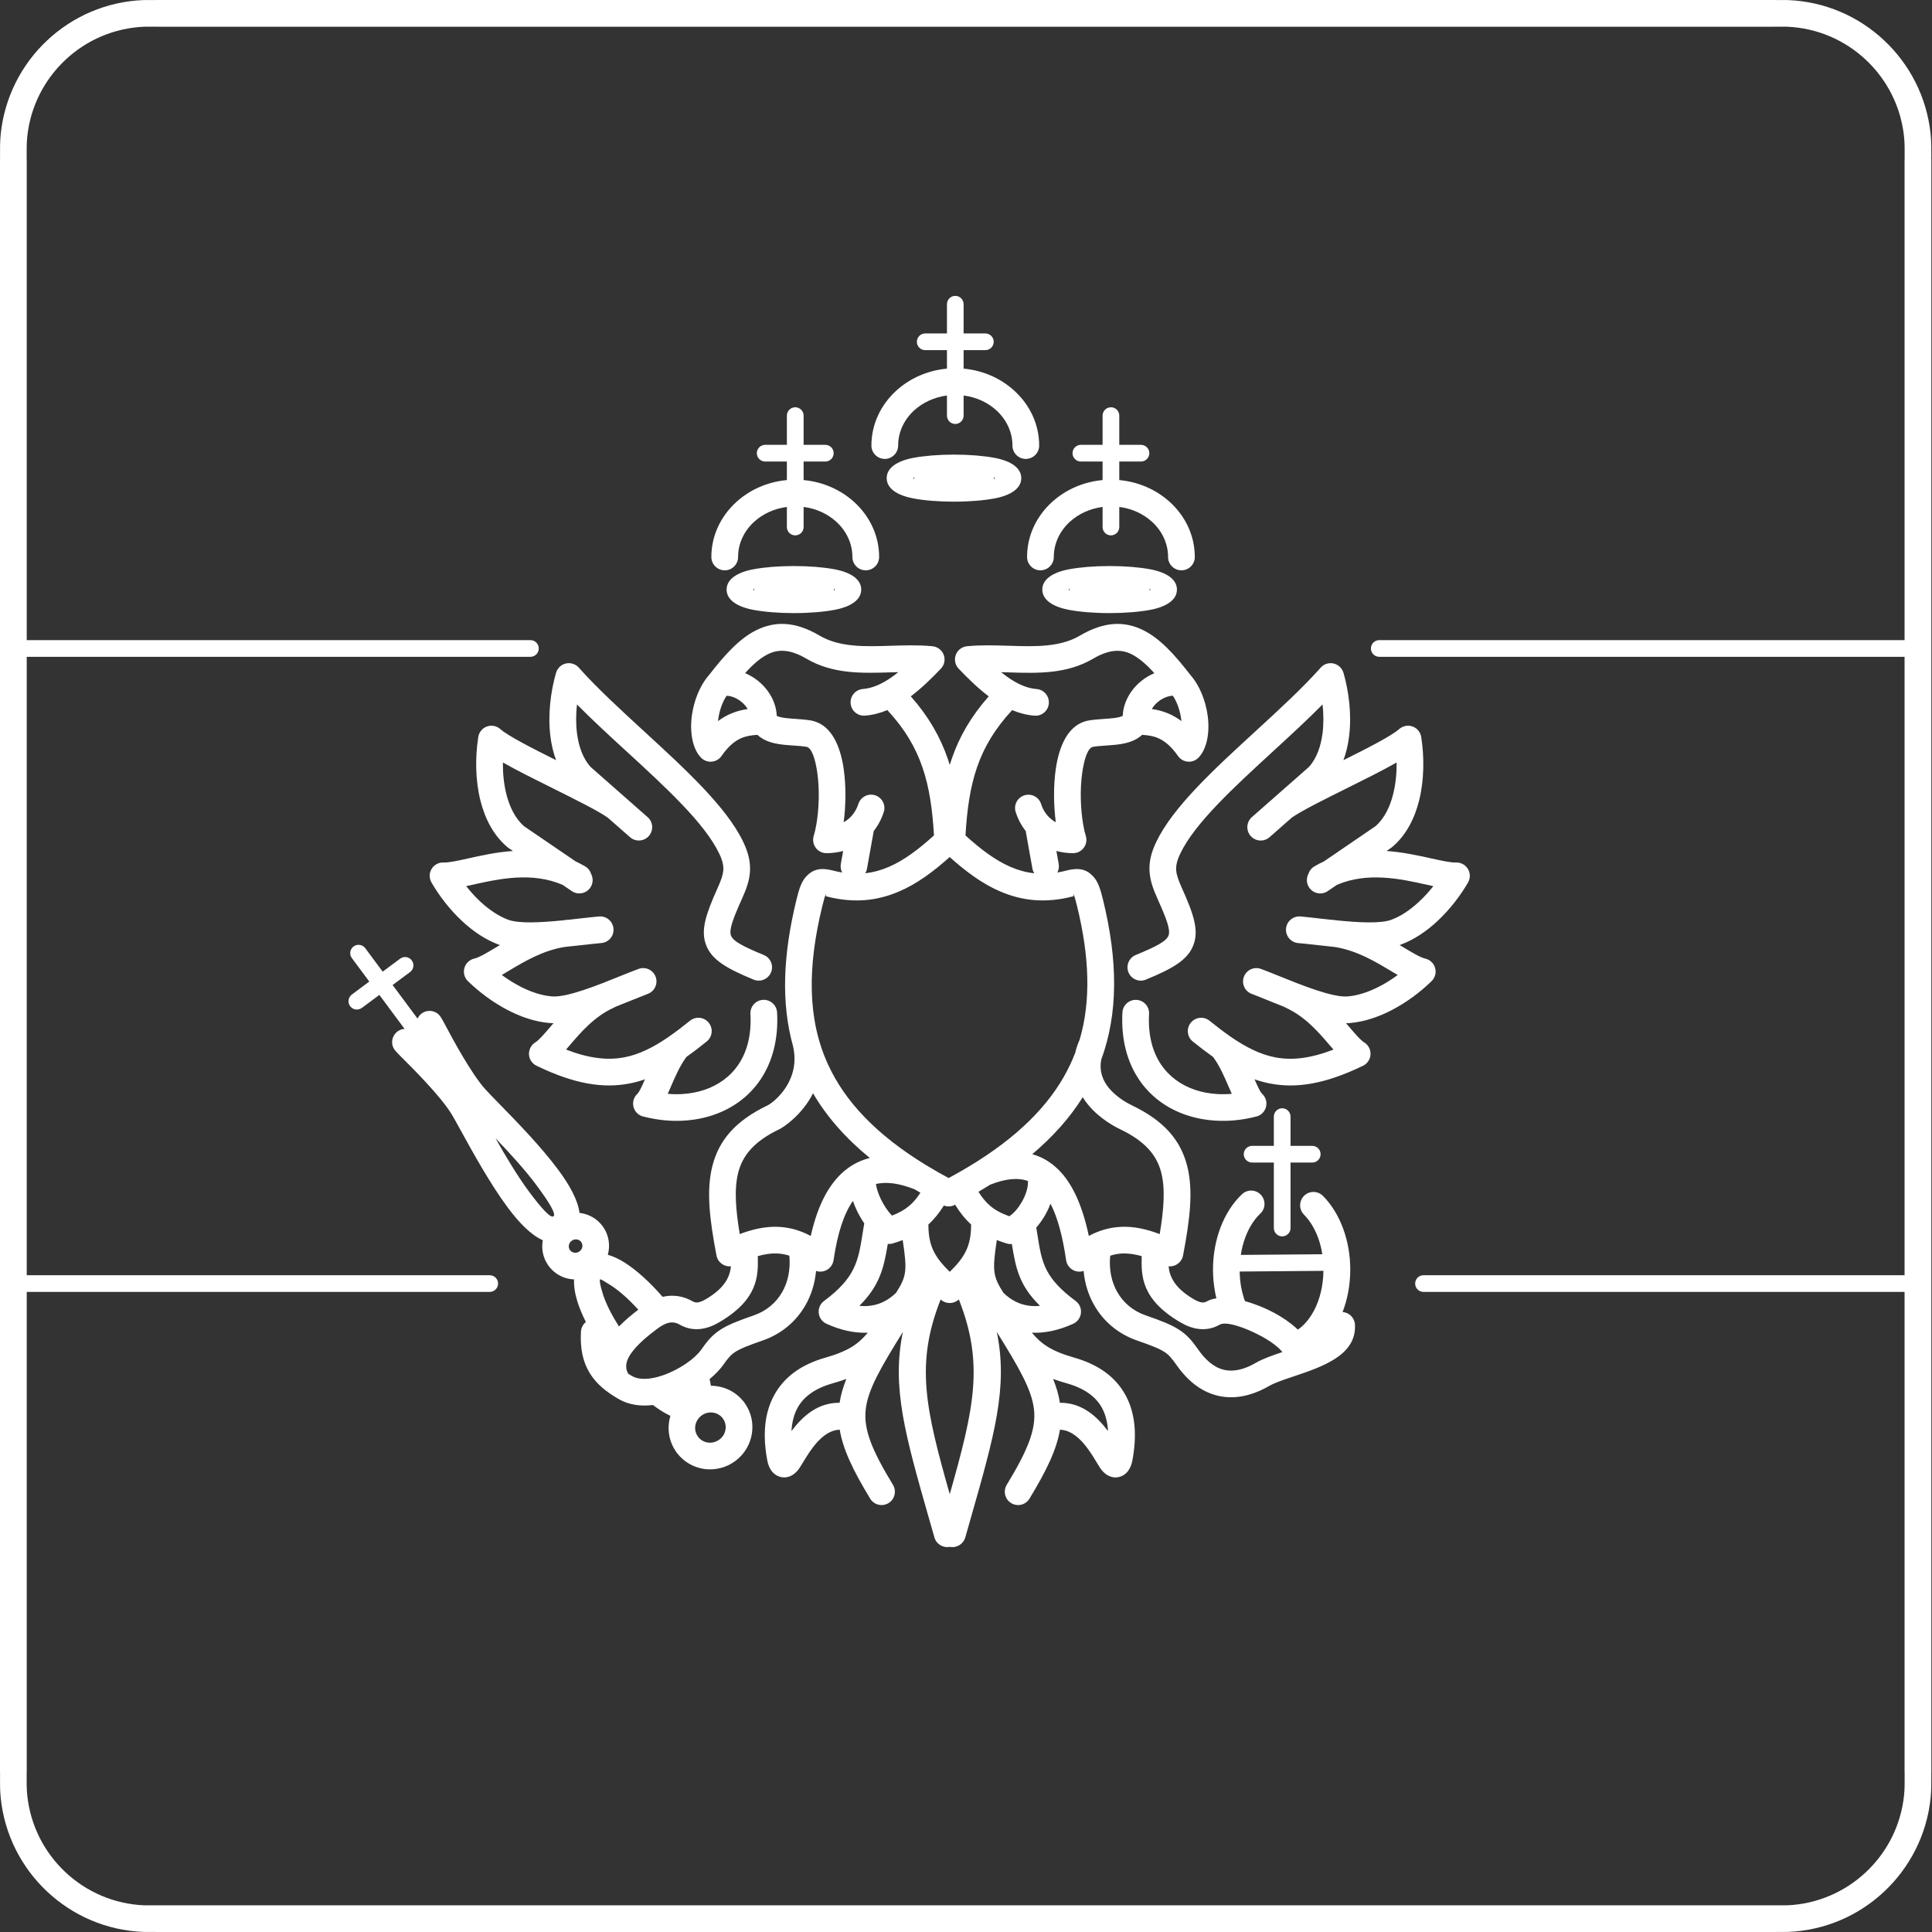 <svg width="56" height="56" viewBox="0 0 56 56" fill="none" xmlns="http://www.w3.org/2000/svg">
<rect x="0" y="0" width="56" height="56" fill="#333333" stroke="none"/>
<path d="M27.072 24.213C27.028 23.464 26.938 22.825 26.739 22.246C26.538 21.658 26.221 21.122 25.72 20.582C25.512 20.669 25.296 20.726 25.07 20.743C24.857 20.758 24.671 20.599 24.656 20.385C24.64 20.172 24.8 19.986 25.013 19.971C25.297 19.949 25.576 19.817 25.847 19.627C25.911 19.582 25.975 19.533 26.039 19.482C25.971 19.484 25.903 19.486 25.835 19.488C24.98 19.515 24.137 19.542 23.368 19.089C22.915 18.823 22.567 18.808 22.26 18.961C22.039 19.071 21.822 19.262 21.597 19.511C21.732 19.568 21.86 19.645 21.976 19.738C22.202 19.921 22.384 20.171 22.467 20.46C22.493 20.552 22.51 20.648 22.514 20.749C22.631 20.808 22.841 20.823 23.056 20.837C23.206 20.848 23.358 20.858 23.509 20.884C23.543 20.89 23.58 20.899 23.622 20.913C24.107 21.067 24.36 21.625 24.455 22.289C24.527 22.787 24.517 23.36 24.454 23.832C24.485 23.816 24.513 23.797 24.541 23.778C24.697 23.667 24.815 23.504 24.881 23.302C24.946 23.099 25.164 22.987 25.367 23.052C25.57 23.118 25.682 23.335 25.616 23.538C25.55 23.744 25.451 23.928 25.326 24.086L25.131 25.174C25.123 25.224 25.104 25.27 25.079 25.311C25.319 25.285 25.546 25.221 25.764 25.127C26.21 24.934 26.634 24.612 27.073 24.213L27.072 24.213ZM0.775 36.963H14.195C14.329 36.963 14.437 37.071 14.437 37.205C14.437 37.338 14.329 37.447 14.195 37.447H0.775V51.378L0.773 51.38L0.773 51.472C0.772 51.663 0.77 51.848 0.79 52.037C0.88 52.913 1.287 53.695 1.896 54.266C2.5 54.833 3.303 55.192 4.188 55.227C4.227 55.229 4.44 55.228 4.56 55.227C4.81 55.226 4.3 55.226 4.641 55.226H51.339C51.68 55.226 51.17 55.227 51.42 55.227C51.54 55.228 51.753 55.229 51.792 55.227C52.677 55.192 53.48 54.833 54.084 54.266C54.693 53.695 55.1 52.913 55.19 52.037C55.21 51.848 55.208 51.663 55.207 51.472L55.207 51.38L55.205 51.378V37.447H41.261C41.127 37.447 41.019 37.338 41.019 37.205C41.019 37.071 41.127 36.963 41.261 36.963H55.205V19.038H39.979C39.845 19.038 39.737 18.93 39.737 18.796C39.737 18.662 39.845 18.554 39.979 18.554H55.205V4.622L55.207 4.621L55.207 4.529C55.208 4.338 55.21 4.153 55.19 3.963C55.1 3.088 54.693 2.306 54.084 1.735C53.48 1.167 52.677 0.809 51.792 0.774C51.753 0.772 51.54 0.773 51.42 0.773C51.17 0.774 51.68 0.775 51.339 0.775H4.641C4.3 0.775 4.81 0.774 4.56 0.773C4.44 0.773 4.227 0.772 4.188 0.774C3.303 0.809 2.5 1.167 1.896 1.735C1.287 2.306 0.88 3.088 0.79 3.963C0.77 4.153 0.772 4.338 0.773 4.529L0.773 4.621L0.775 4.622V18.554H15.374C15.508 18.554 15.616 18.662 15.616 18.796C15.616 18.93 15.508 19.038 15.374 19.038H0.775V36.963ZM0 28V4.622H0.002L0.001 4.531C-0 4.315 -0.002 4.107 0.021 3.885C0.131 2.818 0.626 1.866 1.366 1.172C2.102 0.481 3.079 0.044 4.158 0.002C4.2 0 4.432 0.001 4.563 0.001C4.737 0.002 4.276 0 4.641 0H51.339C51.705 0 51.243 0.002 51.418 0.001C51.549 0.001 51.781 -0 51.823 0.002C52.902 0.044 53.879 0.481 54.614 1.172C55.354 1.866 55.85 2.818 55.96 3.885C55.982 4.107 55.981 4.316 55.98 4.531L55.979 4.622H55.981V51.378H55.979L55.98 51.468C55.981 51.685 55.982 51.893 55.96 52.115C55.85 53.182 55.354 54.134 54.614 54.828C53.879 55.519 52.901 55.956 51.823 55.998C51.781 56 51.549 55.999 51.418 55.999C51.244 55.998 51.705 56 51.339 56H4.641C4.276 56 4.737 55.998 4.563 55.999C4.432 55.999 4.2 56 4.158 55.998C3.079 55.956 2.102 55.519 1.366 54.828C0.626 54.134 0.131 53.182 0.021 52.115C-0.002 51.893 -0 51.684 0.001 51.468L0.002 51.378H0V28V28ZM26.818 10.149C26.684 10.149 26.576 10.04 26.576 9.907C26.576 9.773 26.684 9.665 26.818 9.665H27.448V8.818C27.448 8.684 27.556 8.576 27.689 8.576C27.823 8.576 27.931 8.684 27.931 8.818V9.665H28.561C28.695 9.665 28.803 9.773 28.803 9.907C28.803 10.04 28.695 10.149 28.561 10.149H27.931V10.685C28.498 10.737 29.009 10.969 29.393 11.318C29.843 11.725 30.121 12.29 30.121 12.914C30.121 13.128 29.947 13.302 29.733 13.302C29.519 13.302 29.346 13.128 29.346 12.914C29.346 12.516 29.166 12.153 28.876 11.89C28.628 11.665 28.3 11.511 27.931 11.464V12.046C27.931 12.18 27.823 12.289 27.689 12.289C27.556 12.289 27.448 12.18 27.448 12.046V11.464C27.079 11.512 26.751 11.666 26.503 11.89C26.213 12.153 26.033 12.516 26.033 12.914C26.033 13.128 25.86 13.302 25.646 13.302C25.432 13.302 25.258 13.128 25.258 12.914C25.258 12.289 25.536 11.725 25.985 11.318C26.37 10.969 26.881 10.737 27.448 10.685V10.149H26.818ZM27.651 13.177C28.104 13.177 28.52 13.213 28.828 13.271C29.306 13.361 29.602 13.564 29.602 13.859C29.602 14.154 29.306 14.357 28.828 14.447C28.52 14.505 28.104 14.541 27.651 14.541C27.199 14.541 26.782 14.505 26.475 14.447C25.996 14.357 25.701 14.154 25.701 13.859C25.701 13.564 25.996 13.361 26.475 13.271C26.782 13.213 27.199 13.177 27.651 13.177ZM28.828 13.859C28.828 13.81 28.82 13.823 28.806 13.859C28.82 13.895 28.828 13.909 28.828 13.859ZM26.476 13.859C26.476 13.909 26.483 13.895 26.497 13.859C26.483 13.823 26.476 13.81 26.476 13.859ZM22.179 13.378C22.046 13.378 21.937 13.27 21.937 13.136C21.937 13.002 22.046 12.894 22.179 12.894H22.808V12.047C22.808 11.914 22.917 11.805 23.05 11.805C23.184 11.805 23.293 11.914 23.293 12.047V12.894H23.922C24.056 12.894 24.164 13.002 24.164 13.136C24.164 13.27 24.056 13.378 23.922 13.378H23.293V13.915C23.859 13.967 24.37 14.199 24.755 14.548C25.204 14.955 25.482 15.519 25.482 16.144C25.482 16.358 25.308 16.531 25.094 16.531C24.88 16.531 24.707 16.358 24.707 16.144C24.707 15.745 24.527 15.383 24.237 15.12C23.989 14.895 23.661 14.741 23.293 14.694V15.276C23.293 15.41 23.184 15.518 23.05 15.518C22.917 15.518 22.808 15.41 22.808 15.276V14.694C22.44 14.741 22.112 14.896 21.864 15.12C21.574 15.383 21.394 15.745 21.394 16.144C21.394 16.358 21.221 16.531 21.007 16.531C20.793 16.531 20.619 16.358 20.619 16.144C20.619 15.519 20.897 14.955 21.346 14.548C21.731 14.198 22.242 13.967 22.808 13.915V13.378H22.179ZM23.012 16.407C23.465 16.407 23.881 16.443 24.189 16.501C24.667 16.591 24.963 16.794 24.963 17.089C24.963 17.384 24.667 17.587 24.189 17.677C23.881 17.735 23.465 17.771 23.012 17.771C22.56 17.771 22.144 17.735 21.836 17.677C21.358 17.587 21.061 17.384 21.061 17.089C21.061 16.794 21.358 16.591 21.836 16.501C22.144 16.443 22.56 16.407 23.012 16.407ZM24.189 17.089C24.189 17.039 24.181 17.053 24.167 17.089C24.181 17.125 24.189 17.138 24.189 17.089ZM21.837 17.089C21.837 17.138 21.844 17.125 21.858 17.089C21.844 17.053 21.837 17.039 21.837 17.089ZM31.33 13.378C31.196 13.378 31.088 13.27 31.088 13.136C31.088 13.003 31.196 12.894 31.33 12.894H31.959V12.047C31.959 11.914 32.067 11.805 32.201 11.805C32.335 11.805 32.443 11.914 32.443 12.047V12.894H33.072C33.206 12.894 33.314 13.003 33.314 13.136C33.314 13.27 33.206 13.378 33.072 13.378H32.443V13.915C33.01 13.967 33.52 14.199 33.905 14.548C34.354 14.955 34.632 15.52 34.632 16.144C34.632 16.358 34.459 16.531 34.245 16.531C34.031 16.531 33.857 16.358 33.857 16.144C33.857 15.745 33.678 15.383 33.387 15.12C33.14 14.895 32.812 14.741 32.443 14.694V15.276C32.443 15.41 32.335 15.518 32.201 15.518C32.067 15.518 31.959 15.41 31.959 15.276V14.694C31.59 14.741 31.262 14.896 31.015 15.12C30.724 15.383 30.545 15.745 30.545 16.144C30.545 16.358 30.371 16.531 30.157 16.531C29.943 16.531 29.77 16.358 29.77 16.144C29.77 15.519 30.048 14.955 30.497 14.548C30.882 14.199 31.393 13.967 31.959 13.915V13.378H31.33ZM32.163 16.407C32.615 16.407 33.032 16.443 33.34 16.501C33.818 16.591 34.114 16.794 34.114 17.089C34.114 17.384 33.818 17.587 33.34 17.677C33.032 17.735 32.615 17.771 32.163 17.771C31.71 17.771 31.294 17.735 30.986 17.677C30.508 17.587 30.212 17.384 30.212 17.089C30.212 16.794 30.508 16.591 30.986 16.501C31.294 16.443 31.71 16.407 32.163 16.407ZM33.339 17.089C33.339 17.039 33.331 17.053 33.318 17.089C33.331 17.125 33.339 17.138 33.339 17.089ZM30.987 17.089C30.987 17.138 30.995 17.125 31.009 17.089C30.995 17.053 30.987 17.039 30.987 17.089ZM36.294 33.697C36.16 33.697 36.051 33.589 36.051 33.455C36.051 33.322 36.16 33.213 36.294 33.213H36.923V32.366C36.923 32.233 37.031 32.124 37.165 32.124C37.299 32.124 37.407 32.233 37.407 32.366V33.213H38.036C38.17 33.213 38.278 33.322 38.278 33.455C38.278 33.589 38.17 33.697 38.036 33.697H37.407V35.595C37.407 35.729 37.298 35.837 37.165 35.837C37.031 35.837 36.923 35.729 36.923 35.595V33.697H36.294ZM10.486 29.215C10.379 29.294 10.228 29.272 10.149 29.165C10.069 29.058 10.092 28.906 10.199 28.827L10.704 28.451L10.199 27.771C10.119 27.664 10.142 27.512 10.249 27.433C10.356 27.354 10.507 27.376 10.587 27.483L11.092 28.164L11.598 27.788C11.705 27.708 11.857 27.731 11.936 27.838C12.015 27.945 11.993 28.096 11.886 28.176L11.38 28.551L12.102 29.523C12.117 29.492 12.137 29.461 12.161 29.433C12.301 29.273 12.545 29.257 12.706 29.397C12.765 29.448 12.814 29.541 12.894 29.69C13.113 30.101 13.653 31.112 14.067 31.573C14.162 31.678 14.303 31.822 14.474 31.997C14.96 32.494 15.677 33.228 16.18 33.906C16.513 34.354 16.752 34.788 16.797 35.157C16.807 35.158 16.817 35.159 16.826 35.16C17.073 35.195 17.305 35.324 17.465 35.538C17.624 35.752 17.68 36.012 17.642 36.258C17.636 36.296 17.628 36.333 17.618 36.371C17.774 36.414 17.942 36.492 18.114 36.602C18.45 36.816 18.834 37.16 19.206 37.59C19.227 37.585 19.247 37.581 19.268 37.577C19.533 37.529 19.805 37.565 20.081 37.722C20.127 37.748 20.173 37.757 20.22 37.752C20.287 37.744 20.363 37.713 20.445 37.666C21.018 37.334 21.157 37.001 21.187 36.704C20.99 36.725 20.806 36.591 20.768 36.392C20.567 35.345 20.47 34.512 20.646 33.808C20.834 33.057 21.309 32.49 22.251 32.039C22.355 31.988 22.731 31.717 22.924 31.235C23.024 30.987 23.069 30.683 22.987 30.326C22.637 29.072 22.696 27.675 23.083 26.09C23.158 25.784 23.222 25.57 23.36 25.414L23.361 25.415C23.554 25.196 23.785 25.14 24.145 25.233C24.236 25.257 24.325 25.276 24.412 25.291C24.372 25.216 24.356 25.129 24.372 25.04L24.439 24.666C24.286 24.707 24.125 24.729 23.956 24.73C23.917 24.73 23.877 24.724 23.838 24.712C23.635 24.647 23.523 24.43 23.587 24.227C23.614 24.14 23.64 24.027 23.663 23.895C23.738 23.46 23.76 22.887 23.69 22.399C23.633 22.009 23.537 21.696 23.389 21.649C23.387 21.649 23.387 21.649 23.379 21.648C23.264 21.628 23.134 21.619 23.005 21.61C22.616 21.584 22.236 21.557 21.953 21.3C21.791 21.309 21.637 21.332 21.495 21.392C21.309 21.47 21.121 21.619 20.925 21.897C20.909 21.922 20.89 21.945 20.868 21.967C20.716 22.117 20.471 22.115 20.321 21.963C20.077 21.715 19.987 21.233 20.054 20.742C20.11 20.327 20.276 19.882 20.551 19.567C21.006 18.982 21.426 18.513 21.916 18.269C22.46 17.998 23.044 18.004 23.759 18.425C24.337 18.765 25.069 18.742 25.811 18.718C26.209 18.706 26.609 18.693 27.012 18.73C27.101 18.735 27.189 18.77 27.258 18.836C27.413 18.983 27.419 19.227 27.272 19.382C26.997 19.67 26.708 19.952 26.4 20.184C26.917 20.77 27.253 21.357 27.474 22C27.493 22.057 27.511 22.113 27.529 22.171C27.547 22.113 27.565 22.057 27.585 22C27.805 21.357 28.142 20.77 28.659 20.184C28.351 19.952 28.062 19.67 27.787 19.382C27.64 19.228 27.646 18.983 27.8 18.836C27.87 18.77 27.957 18.735 28.046 18.73C28.45 18.693 28.85 18.706 29.247 18.718C29.99 18.742 30.721 18.765 31.299 18.425C32.014 18.005 32.598 17.998 33.143 18.269C33.633 18.513 34.053 18.982 34.507 19.567C34.782 19.882 34.948 20.326 35.005 20.742C35.072 21.233 34.982 21.715 34.737 21.963C34.587 22.115 34.343 22.117 34.191 21.967C34.169 21.946 34.15 21.922 34.134 21.897C33.937 21.62 33.749 21.471 33.563 21.392C33.422 21.332 33.267 21.309 33.105 21.3C32.822 21.557 32.442 21.584 32.054 21.61C31.925 21.619 31.795 21.628 31.679 21.648C31.671 21.65 31.671 21.649 31.67 21.649C31.523 21.696 31.425 22.009 31.369 22.399C31.299 22.886 31.321 23.46 31.396 23.895C31.418 24.027 31.444 24.14 31.472 24.227C31.536 24.43 31.424 24.647 31.22 24.712C31.181 24.724 31.141 24.73 31.102 24.73C30.934 24.729 30.772 24.707 30.62 24.666L30.687 25.04C30.703 25.129 30.687 25.216 30.647 25.29C30.733 25.276 30.822 25.257 30.912 25.233C31.256 25.144 31.483 25.191 31.671 25.387C31.68 25.395 31.689 25.404 31.697 25.414C31.835 25.571 31.899 25.784 31.974 26.09C32.401 27.841 32.416 29.363 31.92 30.715C31.854 31.062 31.975 31.335 32.142 31.537C32.384 31.827 32.717 31.995 32.809 32.039C33.751 32.49 34.226 33.057 34.414 33.808C34.59 34.512 34.492 35.345 34.291 36.392C34.253 36.591 34.069 36.725 33.872 36.704C33.902 37.001 34.041 37.334 34.615 37.666C34.697 37.713 34.772 37.744 34.839 37.752C34.886 37.757 34.932 37.748 34.979 37.722C35.057 37.677 35.151 37.648 35.258 37.633C35.242 37.568 35.228 37.502 35.216 37.434C35.179 37.226 35.159 37.013 35.159 36.8C35.159 36.363 35.237 35.95 35.375 35.585C35.522 35.196 35.737 34.862 36 34.615C36.156 34.468 36.401 34.476 36.547 34.631C36.693 34.787 36.686 35.032 36.53 35.178C36.352 35.346 36.204 35.579 36.099 35.858C36.039 36.016 35.993 36.19 35.966 36.374L38.328 36.355C38.302 36.188 38.262 36.03 38.208 35.883C38.109 35.611 37.967 35.379 37.797 35.208C37.647 35.057 37.648 34.812 37.799 34.661C37.95 34.511 38.195 34.512 38.346 34.663C38.594 34.913 38.797 35.241 38.935 35.62C39.065 35.976 39.138 36.378 39.138 36.8C39.138 37.242 39.058 37.662 38.916 38.029C39.108 38.043 39.264 38.198 39.274 38.395C39.323 39.283 38.33 39.616 37.487 39.899C37.208 39.993 36.95 40.08 36.8 40.166C36.442 40.374 36.002 40.537 35.526 40.493C35.041 40.447 34.545 40.194 34.105 39.57C33.975 39.386 33.887 39.275 33.759 39.191C33.605 39.091 33.371 38.998 32.955 38.854C32.422 38.669 31.994 38.313 31.722 37.842C31.551 37.546 31.442 37.207 31.409 36.839C31.259 36.89 31.088 36.845 30.984 36.715C30.939 36.659 30.912 36.594 30.902 36.528H30.902C30.799 35.815 30.648 35.273 30.449 34.889C30.405 35.008 30.349 35.124 30.285 35.236C30.213 35.358 30.13 35.476 30.037 35.583C30.047 35.646 30.059 35.724 30.072 35.8C30.198 36.594 30.268 37.033 31.177 37.709C31.228 37.746 31.271 37.797 31.299 37.858C31.387 38.052 31.302 38.281 31.108 38.37C30.693 38.559 30.29 38.645 29.909 38.629C30.184 38.954 30.461 39.159 31.148 39.355C31.872 39.562 32.346 39.936 32.62 40.432C32.914 40.965 32.958 41.617 32.822 42.336C32.8 42.449 32.761 42.549 32.705 42.626C32.636 42.721 32.546 42.785 32.436 42.811C32.319 42.839 32.201 42.82 32.087 42.75C32.01 42.702 31.936 42.628 31.871 42.523C31.824 42.448 31.808 42.421 31.79 42.392C31.581 42.045 31.225 41.455 30.723 41.44C30.631 42.005 30.342 42.613 29.84 43.439C29.73 43.621 29.493 43.679 29.311 43.569C29.129 43.459 29.07 43.222 29.18 43.039C29.787 42.04 30.036 41.437 29.971 40.854C29.906 40.277 29.532 39.636 28.893 38.608C29.223 40.208 28.825 41.6 28.133 44.023C28.046 44.328 28.007 44.464 27.98 44.561C27.924 44.757 27.728 44.875 27.532 44.836C27.335 44.875 27.138 44.757 27.084 44.561C27.056 44.464 27.017 44.328 26.93 44.023C26.238 41.6 25.84 40.208 26.17 38.608C25.531 39.636 25.157 40.277 25.093 40.854C25.027 41.437 25.276 42.039 25.883 43.039C25.993 43.221 25.935 43.459 25.753 43.569C25.57 43.679 25.333 43.621 25.223 43.439C24.721 42.613 24.433 42.005 24.34 41.44C23.839 41.455 23.483 42.045 23.273 42.392C23.256 42.421 23.239 42.449 23.192 42.523C23.127 42.628 23.053 42.702 22.976 42.75C22.862 42.82 22.744 42.839 22.627 42.811C22.517 42.784 22.427 42.721 22.358 42.626C22.302 42.549 22.263 42.449 22.241 42.336C22.105 41.617 22.149 40.965 22.444 40.432C22.717 39.936 23.191 39.562 23.915 39.355C24.602 39.159 24.879 38.954 25.154 38.629C24.773 38.645 24.37 38.559 23.955 38.37C23.761 38.281 23.676 38.052 23.764 37.858C23.792 37.797 23.835 37.746 23.886 37.709C24.799 37.03 24.876 36.551 25.005 35.74C25.023 35.633 25.041 35.52 25.051 35.459C24.969 35.34 24.895 35.212 24.833 35.081C24.791 34.992 24.754 34.901 24.722 34.809C24.467 35.172 24.276 35.734 24.161 36.528H24.16C24.151 36.594 24.124 36.659 24.079 36.715C23.974 36.845 23.803 36.89 23.654 36.839C23.62 37.208 23.512 37.546 23.341 37.842C23.069 38.313 22.641 38.669 22.108 38.854C21.692 38.998 21.457 39.091 21.304 39.191C21.175 39.275 21.087 39.386 20.958 39.569C20.867 39.698 20.732 39.837 20.568 39.974C20.584 40.041 20.596 40.105 20.605 40.167C20.661 40.167 20.718 40.171 20.774 40.179C21.072 40.22 21.352 40.371 21.551 40.622C21.568 40.641 21.582 40.661 21.595 40.682C21.777 40.944 21.841 41.256 21.794 41.552C21.747 41.858 21.583 42.147 21.314 42.347L21.313 42.348C21.044 42.548 20.72 42.621 20.414 42.579C20.117 42.537 19.837 42.386 19.638 42.135C19.621 42.117 19.606 42.096 19.594 42.075C19.411 41.814 19.348 41.502 19.394 41.206C19.403 41.149 19.416 41.094 19.432 41.039C19.284 40.97 19.125 40.873 18.962 40.752C18.95 40.744 18.939 40.734 18.928 40.725C18.576 40.768 18.229 40.725 17.929 40.55C17.568 40.341 17.287 40.114 17.096 39.803C16.902 39.488 16.812 39.107 16.839 38.6C16.845 38.485 16.9 38.386 16.982 38.319C16.874 38.103 16.79 37.9 16.733 37.716C16.662 37.484 16.63 37.271 16.64 37.085C16.608 37.083 16.576 37.081 16.544 37.076C16.31 37.043 16.088 36.925 15.93 36.729C15.911 36.709 15.896 36.688 15.883 36.665C15.741 36.458 15.692 36.212 15.729 35.978C15.73 35.968 15.732 35.958 15.734 35.949C15.394 35.799 15.047 35.445 14.714 34.996C14.209 34.316 13.714 33.418 13.379 32.81C13.252 32.578 13.147 32.388 13.093 32.299C12.774 31.774 11.96 30.963 11.628 30.633C11.508 30.513 11.433 30.438 11.401 30.367C11.313 30.172 11.4 29.943 11.595 29.855C11.638 29.835 11.682 29.825 11.726 29.822L10.996 28.838L10.49 29.214L10.486 29.215ZM15.56 34.366C15.222 33.91 14.767 33.415 14.362 32.992C14.65 33.502 14.994 34.082 15.331 34.536C15.666 34.987 15.956 35.321 16.043 35.256C16.131 35.191 15.895 34.818 15.559 34.366L15.56 34.366ZM16.721 35.926C16.669 35.919 16.615 35.931 16.57 35.965C16.524 35.998 16.497 36.047 16.489 36.097C16.481 36.145 16.492 36.196 16.523 36.238C16.554 36.279 16.599 36.303 16.648 36.31C16.699 36.318 16.753 36.305 16.798 36.271C16.844 36.238 16.871 36.189 16.879 36.139C16.887 36.091 16.876 36.04 16.845 35.998C16.814 35.957 16.769 35.932 16.721 35.925V35.926ZM18.502 37.962C18.218 37.65 17.94 37.406 17.7 37.253C17.52 37.139 17.407 37.073 17.398 37.08C17.368 37.102 17.395 37.251 17.469 37.49C17.552 37.76 17.711 38.088 17.942 38.447C18.126 38.259 18.327 38.095 18.502 37.962H18.502ZM20.666 40.945C20.553 40.929 20.433 40.956 20.333 41.031C20.233 41.105 20.172 41.211 20.154 41.323C20.138 41.427 20.159 41.535 20.221 41.627C20.23 41.638 20.239 41.65 20.247 41.663C20.317 41.747 20.414 41.798 20.518 41.813C20.624 41.828 20.736 41.804 20.832 41.74C20.844 41.73 20.856 41.721 20.869 41.713C20.959 41.64 21.013 41.54 21.029 41.434C21.047 41.324 21.022 41.208 20.951 41.112C20.88 41.018 20.777 40.961 20.667 40.945L20.666 40.945ZM38.361 36.836L35.933 36.856C35.936 37.013 35.95 37.161 35.974 37.298C36.001 37.444 36.038 37.584 36.086 37.715C36.374 37.792 36.671 37.912 36.938 38.056C37.173 38.184 37.391 38.332 37.564 38.488C37.583 38.505 37.601 38.523 37.619 38.54C37.801 38.416 37.962 38.224 38.088 37.984L38.089 37.985C38.255 37.668 38.355 37.271 38.36 36.837L38.361 36.836ZM19.395 30.043C19.403 30.037 19.41 30.032 19.418 30.027C19.605 29.897 19.798 29.749 20 29.586C20.166 29.452 20.41 29.478 20.544 29.645C20.677 29.811 20.651 30.054 20.484 30.188C20.283 30.351 20.088 30.5 19.897 30.635C19.706 30.892 19.566 31.218 19.444 31.501C19.414 31.571 19.384 31.639 19.355 31.705C19.494 31.717 19.632 31.719 19.767 31.712C20.226 31.687 20.648 31.547 20.983 31.297C21.313 31.051 21.56 30.696 21.678 30.236C21.742 29.987 21.769 29.704 21.752 29.387C21.741 29.174 21.905 28.992 22.118 28.981C22.331 28.97 22.513 29.134 22.524 29.347C22.546 29.741 22.51 30.101 22.426 30.427C22.261 31.071 21.912 31.57 21.447 31.917C20.988 32.259 20.419 32.45 19.806 32.483C19.439 32.504 19.053 32.465 18.666 32.368C18.588 32.354 18.514 32.315 18.456 32.254C18.31 32.098 18.317 31.854 18.473 31.707C18.531 31.652 18.607 31.487 18.694 31.284C18.55 31.335 18.403 31.375 18.253 31.404C17.476 31.557 16.642 31.417 15.566 30.898C15.496 30.868 15.435 30.817 15.391 30.748C15.279 30.567 15.334 30.328 15.515 30.215C15.622 30.149 15.766 29.98 15.938 29.781C15.972 29.741 16.008 29.7 16.044 29.657C16.004 29.657 15.966 29.656 15.929 29.653C15.515 29.618 15.1 29.477 14.716 29.277C14.288 29.055 13.895 28.759 13.584 28.459C13.523 28.407 13.477 28.336 13.457 28.252C13.408 28.044 13.537 27.835 13.745 27.786C13.89 27.752 14.107 27.622 14.363 27.469C14.404 27.444 14.446 27.419 14.49 27.393C14.479 27.389 14.469 27.386 14.459 27.382C14.068 27.237 13.706 26.99 13.391 26.695C13.031 26.36 12.727 25.959 12.507 25.58H12.507C12.472 25.519 12.453 25.448 12.455 25.372C12.463 25.159 12.642 24.992 12.855 25C13.009 25.006 13.266 24.95 13.569 24.882C13.949 24.797 14.392 24.699 14.869 24.666L14.735 24.575C14.725 24.567 14.713 24.559 14.703 24.55C14.301 24.21 14.056 23.728 13.925 23.203C13.775 22.605 13.775 21.944 13.859 21.39C13.866 21.31 13.897 21.231 13.955 21.166C14.096 21.006 14.341 20.991 14.501 21.132C14.731 21.334 15.411 21.681 16.118 22.034C16.036 21.812 15.982 21.577 15.953 21.336C15.876 20.713 15.961 20.045 16.117 19.502L16.118 19.503C16.137 19.434 16.176 19.37 16.233 19.319C16.393 19.178 16.637 19.193 16.778 19.353C17.303 19.943 17.992 20.575 18.681 21.208C19.871 22.301 21.062 23.394 21.545 24.407C21.7 24.732 21.755 24.999 21.738 25.268C21.721 25.526 21.637 25.761 21.511 26.041C21.253 26.617 21.126 26.944 21.187 27.115C21.248 27.283 21.545 27.436 22.138 27.681C22.336 27.762 22.43 27.988 22.349 28.184C22.267 28.382 22.042 28.476 21.845 28.395C21.037 28.063 20.617 27.809 20.461 27.378C20.306 26.95 20.464 26.489 20.806 25.726C20.897 25.524 20.956 25.364 20.966 25.219C20.975 25.085 20.941 24.937 20.846 24.74C20.427 23.86 19.292 22.818 18.158 21.777C17.663 21.323 17.169 20.869 16.724 20.419C16.694 20.691 16.69 20.973 16.723 21.242C16.77 21.623 16.89 21.974 17.115 22.227L18.772 23.685C18.933 23.826 18.948 24.071 18.807 24.232C18.666 24.392 18.421 24.407 18.261 24.266L17.613 23.697C17.32 23.494 16.68 23.176 16.024 22.849C15.508 22.593 14.981 22.331 14.576 22.101C14.573 22.405 14.603 22.72 14.676 23.015C14.77 23.388 14.933 23.724 15.189 23.948L16.683 24.967C16.775 25.01 16.867 25.058 16.959 25.111C17.045 25.162 17.105 25.24 17.133 25.329C17.198 25.451 17.194 25.605 17.111 25.728C16.99 25.904 16.75 25.949 16.573 25.829L16.308 25.648C15.416 25.263 14.448 25.478 13.737 25.636C13.66 25.653 13.585 25.67 13.512 25.685C13.635 25.841 13.771 25.992 13.919 26.13C14.167 26.361 14.443 26.552 14.729 26.659C15.043 26.776 15.686 26.739 16.294 26.679C16.34 26.672 16.387 26.667 16.433 26.662C16.448 26.66 16.462 26.66 16.476 26.66C16.598 26.647 16.717 26.633 16.83 26.62C17.039 26.597 17.228 26.575 17.365 26.564C17.578 26.546 17.765 26.705 17.782 26.918C17.8 27.131 17.641 27.318 17.428 27.335C17.27 27.349 17.101 27.368 16.915 27.389C16.745 27.409 16.562 27.429 16.374 27.447C15.739 27.546 15.195 27.872 14.76 28.132C14.686 28.177 14.614 28.22 14.545 28.26C14.709 28.381 14.886 28.494 15.071 28.59C15.371 28.746 15.688 28.855 15.994 28.881C16.433 28.919 17.337 28.553 18.007 28.281C18.176 28.213 18.33 28.151 18.507 28.085C18.707 28.01 18.929 28.112 19.004 28.312C19.078 28.512 18.976 28.734 18.776 28.808C18.676 28.846 18.496 28.919 18.297 28.999C18.153 29.057 17.999 29.12 17.84 29.182C17.825 29.192 17.808 29.201 17.79 29.209C17.232 29.46 16.837 29.921 16.526 30.284C16.485 30.332 16.446 30.378 16.407 30.422C17.075 30.68 17.614 30.741 18.105 30.645C18.538 30.561 18.952 30.351 19.397 30.043L19.395 30.043ZM25.733 36.056C25.617 36.763 25.495 37.268 24.909 37.85C25.024 37.862 25.135 37.86 25.242 37.845C25.51 37.808 25.756 37.683 25.973 37.473C26.276 36.993 26.301 36.844 26.165 35.943C26.076 35.978 25.981 36.011 25.88 36.041V36.041C25.833 36.055 25.783 36.06 25.734 36.056L25.733 36.056ZM24.532 39.97C24.41 40.014 24.275 40.057 24.124 40.1C23.616 40.245 23.293 40.489 23.119 40.804C23.011 40.999 22.955 41.228 22.941 41.482C23.252 41.064 23.694 40.653 24.336 40.66C24.371 40.433 24.437 40.207 24.532 39.97H24.532ZM27.265 37.666C26.53 39.526 26.821 40.817 27.529 43.31C28.236 40.817 28.528 39.526 27.793 37.666L27.778 37.678C27.63 37.803 27.416 37.798 27.274 37.674L27.265 37.666ZM25.388 34.321C25.41 34.456 25.46 34.605 25.529 34.751C25.617 34.935 25.731 35.107 25.854 35.235C26.065 35.154 26.226 35.062 26.357 34.95C26.477 34.849 26.579 34.724 26.678 34.572C26.623 34.539 26.568 34.507 26.514 34.474C26.084 34.303 25.705 34.243 25.388 34.32V34.321ZM27.359 34.943C27.225 35.154 27.084 35.334 26.91 35.492C26.91 35.498 26.91 35.504 26.91 35.51C26.912 35.823 26.959 36.072 27.083 36.306C27.178 36.486 27.323 36.666 27.529 36.864C27.735 36.666 27.88 36.486 27.975 36.306C28.099 36.073 28.146 35.823 28.148 35.51C28.148 35.504 28.148 35.498 28.148 35.492C27.968 35.328 27.822 35.142 27.685 34.92L27.681 34.922C27.584 34.974 27.467 34.985 27.359 34.943L27.359 34.943ZM21.965 36.41C21.978 36.971 21.989 37.665 20.832 38.335C20.662 38.433 20.485 38.501 20.302 38.521C20.098 38.543 19.897 38.507 19.699 38.394C19.596 38.335 19.499 38.321 19.407 38.337C19.293 38.358 19.174 38.423 19.055 38.512C18.81 38.696 18.476 38.958 18.282 39.243C18.155 39.429 18.096 39.631 18.213 39.821C18.245 39.841 18.279 39.861 18.314 39.882C18.544 40.015 18.879 39.98 19.212 39.865C19.697 39.698 20.145 39.377 20.322 39.125C20.507 38.862 20.641 38.7 20.88 38.543C21.094 38.404 21.374 38.291 21.854 38.125C22.207 38.002 22.49 37.768 22.669 37.457C22.838 37.166 22.916 36.803 22.88 36.397C22.757 36.357 22.636 36.336 22.514 36.332C22.342 36.326 22.161 36.353 21.966 36.409L21.965 36.41ZM23.566 31.69C23.262 32.295 22.74 32.659 22.584 32.734C21.877 33.073 21.526 33.476 21.396 33.995C21.279 34.463 21.322 35.048 21.442 35.77C21.828 35.624 22.185 35.549 22.538 35.56C22.867 35.571 23.182 35.655 23.5 35.825C23.717 34.856 24.084 34.22 24.573 33.863C24.772 33.718 24.985 33.62 25.212 33.565C24.503 32.984 23.959 32.361 23.566 31.689L23.566 31.69ZM26.856 33.779C26.873 33.788 26.889 33.798 26.905 33.809C27.093 33.923 27.29 34.035 27.497 34.146C27.78 33.994 28.047 33.838 28.299 33.68C28.314 33.669 28.33 33.659 28.346 33.65C29.671 32.807 30.544 31.881 31.031 30.834C31.08 30.728 31.125 30.621 31.167 30.512C31.195 30.391 31.237 30.264 31.295 30.133C31.625 29.008 31.578 27.733 31.221 26.271C31.175 26.082 31.142 25.957 31.114 25.925L31.107 25.916C31.1 25.914 31.134 25.973 31.104 25.981C30.303 26.19 29.621 26.111 28.985 25.836C28.472 25.615 28.002 25.267 27.527 24.842C27.052 25.267 26.582 25.615 26.069 25.836C25.433 26.111 24.751 26.19 23.95 25.981C23.915 25.972 23.968 25.892 23.94 25.924L23.939 25.924L23.94 25.925C23.912 25.957 23.879 26.082 23.833 26.272C23.399 28.048 23.407 29.548 23.994 30.839C24.493 31.938 25.418 32.904 26.855 33.78L26.856 33.779ZM29.979 25.312C29.953 25.272 29.935 25.226 29.925 25.175L29.73 24.087C29.605 23.929 29.507 23.745 29.441 23.539C29.375 23.336 29.487 23.119 29.69 23.054C29.893 22.988 30.111 23.1 30.176 23.303C30.241 23.506 30.36 23.668 30.516 23.779C30.544 23.799 30.573 23.817 30.603 23.834C30.541 23.362 30.53 22.788 30.602 22.291C30.697 21.627 30.95 21.068 31.435 20.914C31.477 20.9 31.514 20.891 31.548 20.885C31.699 20.859 31.851 20.849 32.001 20.838C32.216 20.824 32.426 20.809 32.543 20.75C32.547 20.65 32.563 20.553 32.59 20.461C32.673 20.172 32.854 19.923 33.081 19.739C33.196 19.646 33.325 19.569 33.46 19.512C33.235 19.264 33.018 19.072 32.797 18.962C32.49 18.809 32.142 18.824 31.689 19.09C30.919 19.543 30.078 19.516 29.222 19.489C29.154 19.488 29.086 19.485 29.018 19.483C29.082 19.535 29.146 19.583 29.21 19.629C29.481 19.819 29.76 19.951 30.044 19.972C30.258 19.988 30.417 20.174 30.401 20.387C30.386 20.6 30.2 20.76 29.987 20.744C29.761 20.727 29.545 20.67 29.337 20.583C28.837 21.124 28.519 21.659 28.317 22.248C28.119 22.827 28.029 23.466 27.985 24.216C28.423 24.614 28.847 24.936 29.292 25.128C29.512 25.223 29.739 25.287 29.98 25.313L29.979 25.312ZM31.383 31.804C31.015 32.391 30.531 32.939 29.92 33.455C30.16 33.521 30.382 33.64 30.585 33.816C31.031 34.2 31.356 34.859 31.56 35.823C31.877 35.655 32.19 35.571 32.519 35.56C32.872 35.548 33.228 35.624 33.615 35.771C33.736 35.048 33.778 34.463 33.661 33.995C33.531 33.476 33.18 33.073 32.473 32.734C32.348 32.675 31.891 32.444 31.547 32.03C31.488 31.959 31.433 31.884 31.383 31.805L31.383 31.804ZM28.701 34.339C28.59 34.408 28.477 34.477 28.361 34.545C28.466 34.71 28.573 34.843 28.7 34.951C28.841 35.071 29.018 35.169 29.255 35.254C29.39 35.164 29.515 35.017 29.613 34.848C29.735 34.638 29.807 34.41 29.795 34.232C29.5 34.126 29.135 34.166 28.701 34.339V34.339ZM21.671 20.552C21.626 20.473 21.563 20.402 21.488 20.342C21.373 20.248 21.239 20.187 21.114 20.171C21.096 20.168 21.078 20.167 21.061 20.167C20.933 20.356 20.852 20.604 20.819 20.845C20.817 20.864 20.814 20.883 20.812 20.902C20.938 20.807 21.065 20.735 21.195 20.681C21.356 20.613 21.514 20.574 21.671 20.552L21.671 20.552ZM35.639 30.028C35.647 30.033 35.654 30.038 35.662 30.044C36.107 30.351 36.521 30.561 36.953 30.646C37.444 30.742 37.983 30.681 38.652 30.423C38.613 30.378 38.573 30.332 38.532 30.285C38.221 29.921 37.826 29.461 37.268 29.209C37.251 29.201 37.234 29.192 37.218 29.182C37.059 29.12 36.905 29.058 36.761 28.999C36.563 28.919 36.383 28.846 36.282 28.809C36.082 28.734 35.98 28.512 36.055 28.312C36.13 28.112 36.352 28.011 36.551 28.085C36.728 28.151 36.882 28.213 37.052 28.282C37.722 28.553 38.626 28.919 39.065 28.882C39.371 28.856 39.688 28.746 39.987 28.591C40.172 28.495 40.349 28.382 40.514 28.26C40.444 28.22 40.373 28.177 40.298 28.133C39.863 27.872 39.319 27.546 38.684 27.448C38.496 27.429 38.314 27.408 38.144 27.389C37.958 27.368 37.788 27.349 37.63 27.336C37.417 27.318 37.259 27.131 37.276 26.918C37.294 26.705 37.481 26.546 37.694 26.564C37.83 26.575 38.02 26.597 38.228 26.621C38.341 26.634 38.46 26.647 38.582 26.66C38.596 26.66 38.611 26.66 38.625 26.662C38.672 26.667 38.719 26.672 38.765 26.679C39.372 26.739 40.015 26.777 40.329 26.66C40.616 26.553 40.891 26.362 41.139 26.13C41.287 25.992 41.424 25.841 41.546 25.685C41.474 25.67 41.399 25.653 41.321 25.636C40.611 25.479 39.643 25.264 38.751 25.648L38.485 25.829C38.309 25.95 38.068 25.904 37.948 25.728C37.864 25.605 37.861 25.452 37.925 25.329C37.953 25.241 38.013 25.162 38.1 25.112C38.191 25.058 38.283 25.011 38.375 24.968L39.869 23.948C40.126 23.724 40.289 23.389 40.382 23.016C40.456 22.72 40.485 22.405 40.482 22.101C40.077 22.332 39.551 22.593 39.035 22.85C38.378 23.176 37.738 23.494 37.446 23.697L36.798 24.267C36.637 24.408 36.393 24.392 36.251 24.232C36.11 24.071 36.126 23.827 36.286 23.685L37.943 22.228C38.169 21.974 38.289 21.622 38.336 21.243C38.369 20.973 38.365 20.692 38.335 20.419C37.889 20.87 37.395 21.323 36.901 21.777C35.766 22.819 34.631 23.86 34.212 24.74C34.118 24.937 34.084 25.085 34.092 25.22C34.102 25.365 34.162 25.524 34.252 25.727C34.595 26.489 34.752 26.951 34.597 27.378C34.442 27.809 34.022 28.063 33.214 28.395C33.016 28.476 32.791 28.382 32.71 28.185C32.629 27.987 32.723 27.762 32.92 27.681C33.513 27.437 33.81 27.283 33.871 27.115C33.933 26.945 33.806 26.618 33.547 26.042C33.422 25.761 33.338 25.527 33.321 25.268C33.303 24.998 33.358 24.732 33.513 24.407C33.996 23.394 35.187 22.301 36.378 21.208C37.067 20.576 37.755 19.944 38.28 19.353C38.421 19.193 38.665 19.178 38.825 19.32C38.883 19.37 38.921 19.434 38.941 19.503L38.942 19.503C39.098 20.045 39.182 20.713 39.105 21.336C39.076 21.577 39.022 21.813 38.94 22.034C39.648 21.681 40.328 21.334 40.557 21.132C40.718 20.991 40.962 21.006 41.104 21.167C41.161 21.232 41.192 21.31 41.199 21.39C41.283 21.944 41.283 22.605 41.134 23.203C41.003 23.728 40.757 24.211 40.355 24.55C40.345 24.559 40.334 24.567 40.323 24.575L40.19 24.666C40.666 24.7 41.109 24.798 41.489 24.882C41.793 24.949 42.049 25.006 42.203 25C42.417 24.993 42.596 25.16 42.603 25.373C42.606 25.448 42.587 25.519 42.551 25.58H42.552C42.331 25.96 42.027 26.36 41.667 26.696C41.352 26.99 40.991 27.237 40.6 27.382C40.59 27.386 40.579 27.39 40.569 27.393C40.612 27.419 40.654 27.444 40.696 27.469C40.951 27.622 41.168 27.752 41.314 27.786C41.522 27.836 41.651 28.044 41.601 28.253C41.581 28.336 41.535 28.407 41.474 28.459C41.163 28.759 40.77 29.056 40.343 29.277C39.958 29.477 39.544 29.618 39.13 29.653C39.093 29.657 39.054 29.658 39.015 29.658C39.051 29.7 39.087 29.741 39.121 29.781C39.292 29.981 39.436 30.149 39.543 30.216C39.724 30.328 39.78 30.567 39.667 30.748C39.624 30.818 39.562 30.869 39.493 30.899C38.417 31.417 37.583 31.557 36.806 31.405C36.656 31.375 36.509 31.335 36.364 31.285C36.452 31.487 36.527 31.653 36.586 31.707C36.742 31.854 36.749 32.098 36.602 32.254C36.544 32.316 36.47 32.354 36.393 32.369C36.005 32.466 35.62 32.504 35.252 32.483C34.639 32.45 34.07 32.259 33.611 31.917C33.147 31.57 32.797 31.071 32.632 30.427C32.548 30.101 32.513 29.741 32.534 29.348C32.545 29.134 32.727 28.971 32.94 28.982C33.153 28.992 33.317 29.174 33.306 29.387C33.289 29.704 33.316 29.987 33.38 30.237C33.498 30.697 33.746 31.052 34.075 31.297C34.41 31.547 34.832 31.687 35.292 31.712C35.427 31.719 35.564 31.717 35.704 31.705C35.674 31.64 35.645 31.571 35.614 31.501C35.493 31.218 35.352 30.892 35.161 30.635C34.97 30.5 34.776 30.351 34.574 30.189C34.408 30.055 34.381 29.811 34.515 29.645C34.649 29.479 34.892 29.452 35.058 29.586C35.26 29.749 35.453 29.897 35.64 30.027L35.639 30.028ZM29.085 37.473C29.301 37.684 29.547 37.808 29.815 37.845C29.921 37.86 30.031 37.862 30.145 37.85C29.552 37.268 29.445 36.781 29.329 36.058C29.266 36.064 29.204 36.055 29.148 36.033C29.058 36.004 28.973 35.975 28.893 35.943C28.757 36.844 28.782 36.993 29.085 37.474L29.085 37.473ZM30.722 40.66C31.363 40.653 31.806 41.064 32.116 41.482C32.103 41.228 32.046 40.999 31.939 40.804C31.765 40.489 31.442 40.245 30.933 40.1C30.782 40.057 30.647 40.014 30.525 39.97C30.621 40.208 30.687 40.433 30.722 40.66H30.722ZM37.17 39.19C37.141 39.151 37.098 39.107 37.046 39.06C36.922 38.948 36.755 38.836 36.569 38.735C36.09 38.474 35.538 38.292 35.358 38.394C35.161 38.507 34.959 38.543 34.756 38.521C34.572 38.501 34.396 38.434 34.226 38.335C33.069 37.665 33.079 36.971 33.093 36.41C32.897 36.354 32.716 36.327 32.544 36.332C32.422 36.336 32.301 36.357 32.179 36.398C32.141 36.803 32.22 37.166 32.389 37.458C32.568 37.768 32.851 38.003 33.204 38.125C33.684 38.291 33.964 38.404 34.178 38.544C34.417 38.7 34.551 38.863 34.736 39.125C35.025 39.535 35.32 39.699 35.594 39.724C35.879 39.751 36.167 39.639 36.411 39.497C36.61 39.382 36.878 39.289 37.171 39.19L37.17 39.19ZM33.996 20.166C33.978 20.167 33.961 20.168 33.943 20.17C33.817 20.186 33.684 20.247 33.568 20.341C33.494 20.401 33.431 20.473 33.386 20.551C33.543 20.573 33.701 20.612 33.862 20.68C33.991 20.735 34.119 20.806 34.244 20.901C34.242 20.882 34.24 20.863 34.237 20.844C34.205 20.604 34.123 20.355 33.996 20.166L33.996 20.166Z" fill="white"/>
</svg>
